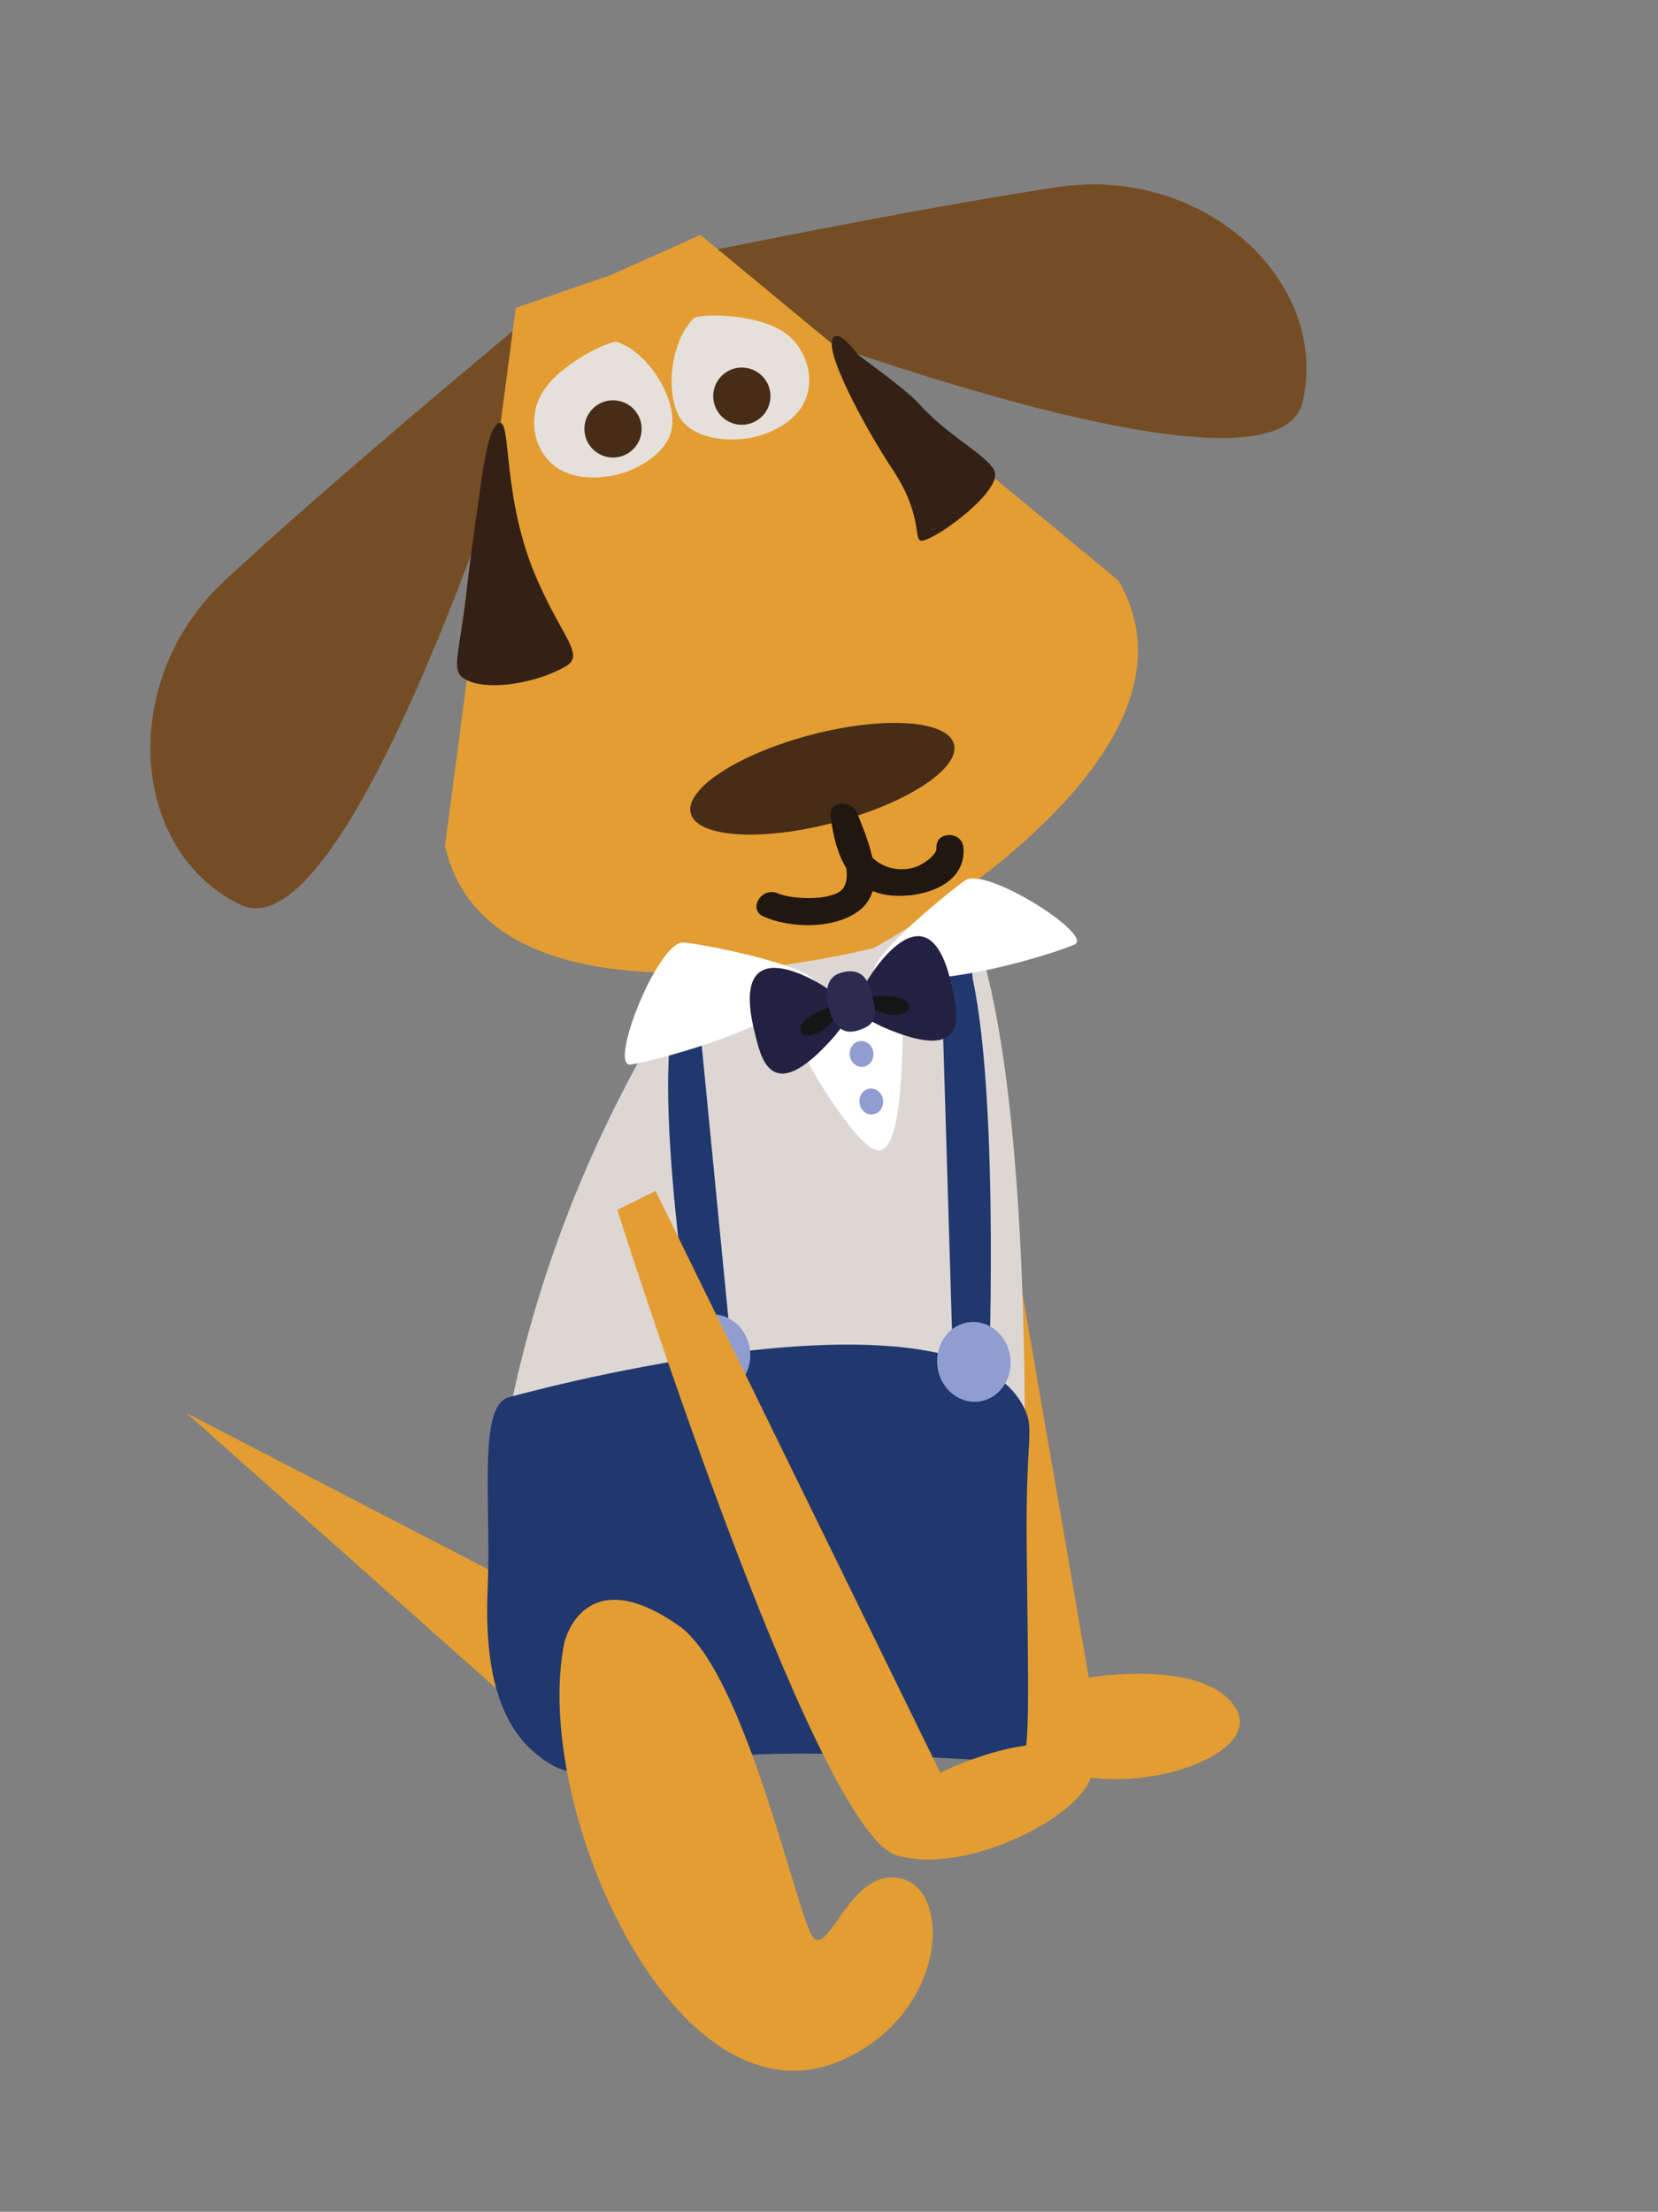 <?xml version="1.0" encoding="utf-8"?>
<!-- Generator: Adobe Illustrator 19.2.1, SVG Export Plug-In . SVG Version: 6.00 Build 0)  -->
<svg version="1.1" id="Ebene_1" xmlns="http://www.w3.org/2000/svg" xmlns:xlink="http://www.w3.org/1999/xlink" x="0px" y="0px"
	 viewBox="0 0 307 409.5" style="enable-background:new 0 0 307 409.5;" xml:space="preserve">
<rect x="0" y="0" width="307" height="409.5" fill="#808080" stroke="none"/>
<path style="fill:#754D24;" d="M98,71.5c0,0-32.8,106-53.5,96c-20.6-10-22.7-41.6-2.9-60c19.8-18.4,53.2-46.1,53.2-46.1L98,71.5z"/>
<path style="fill:#754D24;" d="M132.8,56.2c0,0,103.3,40.5,108.4,18.2c5.1-22.4-18.3-43.7-45.1-39.8c-26.8,4-69.3,12.8-69.3,12.8
	L132.8,56.2z"/>
<polygon style="fill:#E39D32;" points="108.8,300.1 34.5,261.6 100.2,320 "/>
<path style="fill:#E39D32;" d="M178.5,176.8l23.1,133.8c0,0,21.7-3.7,27.3,5.8c5.6,9.6-24.6,18.7-38.2,8.6
	c-13.7-10.2-18.9-147-18.9-147L178.5,176.8z"/>
<path style="fill:#DDD7D4;" d="M138.6,165.8c0,0-14.6,17-27.7,45.3c-12.4,26.8-16.4,49.2-17.3,54.7c-3.9,22.8,6.4,34,8.3,50
	c32,0,54.2,8.9,86.2,8.9c0,0,9.7-153-17.7-167.7L138.6,165.8z"/>
<path style="fill:#E39D32;" d="M207.1,107.5l-77.4-64l-16.8,7.5L95.5,57l-13.1,99.6c8.4,37.5,79.4,18.9,79.4,18.9
	S226.4,140.7,207.1,107.5z"/>
<ellipse transform="matrix(0.967 -0.254 0.254 0.967 -31.629 43.427)" style="fill:#472D17;" cx="152.3" cy="144.2" rx="25.2" ry="8.4"/>
<g>
	<g>
		<path style="fill:#211711;" d="M141.4,169.7c5,2.2,13.2,2.4,17.8-1.2c5.4-4.3,1.5-12.9-0.5-18c-0.9-2.4-5.3-2.4-4.9,0.7
			c0.9,7,3.3,13.9,11.3,14.6c5.6,0.5,13.8-1.9,13.3-8.8c-0.2-3.2-5.2-3.2-5,0c0.1,1.4-2.9,3.3-4.1,3.6c-2,0.6-4.3,0.4-6.1-0.6
			c-3.4-1.8-3.9-5.3-4.4-8.9c-1.6,0.2-3.3,0.4-4.9,0.7c1,2.7,4.7,10.7,1.8,13.1c-2.3,1.9-9.1,1.6-11.7,0.5
			C141,164.1,138.4,168.4,141.4,169.7L141.4,169.7z"/>
	</g>
</g>
<path style="fill:#E5E0DA;" d="M114.2,63.3c-1.1-0.3-10.1,3.7-13.6,9.1c-2.4,3.6-2.2,8.6,0.2,11.9c4.2,6,12.9,3.7,13.8,3.5
	c3.8-1,9.7-4.3,9.9-9.4C124.8,72.8,119.6,65,114.2,63.3z"/>
<ellipse transform="matrix(0.16 -0.987 0.987 0.16 16.964 178.828)" style="fill:#472D17;" cx="113.6" cy="79.4" rx="5.3" ry="5.3"/>
<path style="fill:#E5E0DA;" d="M128.5,58.9c0.9-0.8,10.7-1,16.2,2.3c3.7,2.2,5.7,6.8,5,10.8c-1.2,7.2-10,9-11,9.1
	c-3.8,0.7-10.6,0.3-13-4.1C123.1,72.1,124.4,62.8,128.5,58.9z"/>
<ellipse transform="matrix(0.16 -0.987 0.987 0.16 43.029 197.233)" style="fill:#472D17;" cx="137.4" cy="73.3" rx="5.3" ry="5.3"/>
<path style="fill:#20386E;" d="M101.9,326.6c-7.8-4.7-12.4-13.9-11.6-32.4c0.7-15.9-1.9-33.9,3.9-35.5c12.4-3.4,83.4-21.1,95.3,1.7
	c2.2,4.2,0.4,5.1,0.6,25.4c0.3,28.3,0.7,39.9-1.1,40c-6.2,0.6-14.7-0.8-36.6-1.1C118.5,324.1,109.7,331.4,101.9,326.6z"/>
<path style="fill:#E39D32;" d="M104.5,304.1c0,0,3.5-15.5,21.2-3.1c12,8.4,21.4,51.5,24.5,57.1c3,5.6,7-12.7,16.7-10.3
	c9.6,2.4,8.3,25.4-11.4,33.8C124.9,394.5,98.3,334.3,104.5,304.1z"/>
<path style="fill:#20386E;" d="M180.1,181.2c5.1,23.6,2.9,77.3,2.9,77.3s-6-0.9-6.4-1.3l-2.3-76.4
	C174.4,180.8,179.9,175.1,180.1,181.2z"/>
<path style="fill:#20386E;" d="M124.1,192.1c-2.3,22,6.2,70.5,6.2,70.5s5.8-1.5,6.2-1.8l-6.8-69.6
	C129.8,191.2,123.6,186.6,124.1,192.1z"/>
<path style="fill:#FFFFFF;" d="M150.7,183.1c3.9-3.6-20.7-8.4-24.2-8.6c-4.7-0.2-14,23.2-9.7,22.6
	C120.5,196.5,141.7,191.4,150.7,183.1z"/>
<path style="fill:#FFFFFF;" d="M162.7,180.8c-5.2-1,13.1-15.8,16-17.8c3.8-2.7,24.2,10.3,20.2,11.9
	C195.5,176.4,174.7,183.2,162.7,180.8z"/>
<path style="fill:#FFFFFF;" d="M144.9,184.4c0.9-1.1,6.4-1.3,11.5-2c5.1-0.7,10.5-3.6,10.6-1.9c0.1,3.8,1.2,32.9-4.4,32.5
	C157.7,212.6,143,186.8,144.9,184.4z"/>
<path style="fill:#232041;" d="M161,180.9c0,0,11.3-18.6,15.4,2.5c0.7,3.8,3.6,13.9-12.8,6.8c-0.5-0.2-2.4-1.2-2.4-1.2l-1-6
	l-0.2-0.6L161,180.9z"/>
<path style="fill:#232041;" d="M152.7,182.7c0,0-18.2-12.1-12.9,8.7c1,3.7,2.6,14.1,14.4,0.8c0.4-0.4,1.6-2,1.6-2l-1.6-6l-0.1-0.6
	L152.7,182.7z"/>
<path style="fill:#121716;" d="M158.9,184.9c0,0,9.9-1.9,9.4,1.9C168.3,187.4,164.5,189.7,158.9,184.9z"/>
<path style="fill:#121716;" d="M156.2,185.7c0,0-9.8,2.4-7.7,5.7C148.9,191.9,153.3,192.4,156.2,185.7z"/>
<path style="fill:#2C2A4F;" d="M161.6,184.8c0.6,2.7,1.2,5-3.2,6.1c-3,0.7-4.4-1.9-5-4.6c-0.6-2.7-0.5-5.6,2.7-6.3
	C160,179.1,161,182,161.6,184.8z"/>
<ellipse transform="matrix(0.994 -0.111 0.111 0.994 -20.673 18.904)" style="fill:#909DD0;" cx="159.5" cy="195.1" rx="2.2" ry="2.4"/>
<ellipse transform="matrix(0.994 -0.111 0.111 0.994 -21.638 19.162)" style="fill:#909DD0;" cx="161.3" cy="203.9" rx="2.2" ry="2.4"/>
<path style="fill:#322114;" d="M92.6,78.3c-2.2,0-3.3,9.6-3.9,13.7c-0.7,4.9-1.8,12.7-2.3,17.4c-1.5,13.3-3.4,15.2,0.7,16.8
	c3.8,1.5,12,0.4,17.6-2.8c3.7-2.1-0.5-5.2-5.2-16C93,92.7,94.7,78.3,92.6,78.3z"/>
<path style="fill:#322114;" d="M154.4,62.4c1.3-1.1,4.2,3,4.5,3.3c3.6,2.7,9.1,6.7,11.2,9c5.6,6.3,13.2,9.8,14.1,12.7
	c1.1,3.6-10.4,12.2-13.4,12.7c-1.9,0.3,0.5-4.5-6-13.9C160.3,79.3,152.1,64.4,154.4,62.4z"/>
<path style="fill:#9E9792;" d="M92,335.9"/>
<ellipse transform="matrix(0.994 -0.111 0.111 0.994 -27.015 16.213)" style="fill:#909DD0;" cx="132.1" cy="250.7" rx="6.8" ry="7.4"/>
<ellipse transform="matrix(0.994 -0.111 0.111 0.994 -26.874 21.571)" style="fill:#909DD0;" cx="180.3" cy="252.1" rx="6.8" ry="7.4"/>
<path style="fill:#E39D32;" d="M121.4,220.5l52.7,107.7c0,0,19.3-9.5,26.8-3c7.4,6.5-19.6,22.8-34.9,18.3
	c-15.3-4.5-51.7-119.5-51.7-119.5L121.4,220.5z"/>
</svg>
